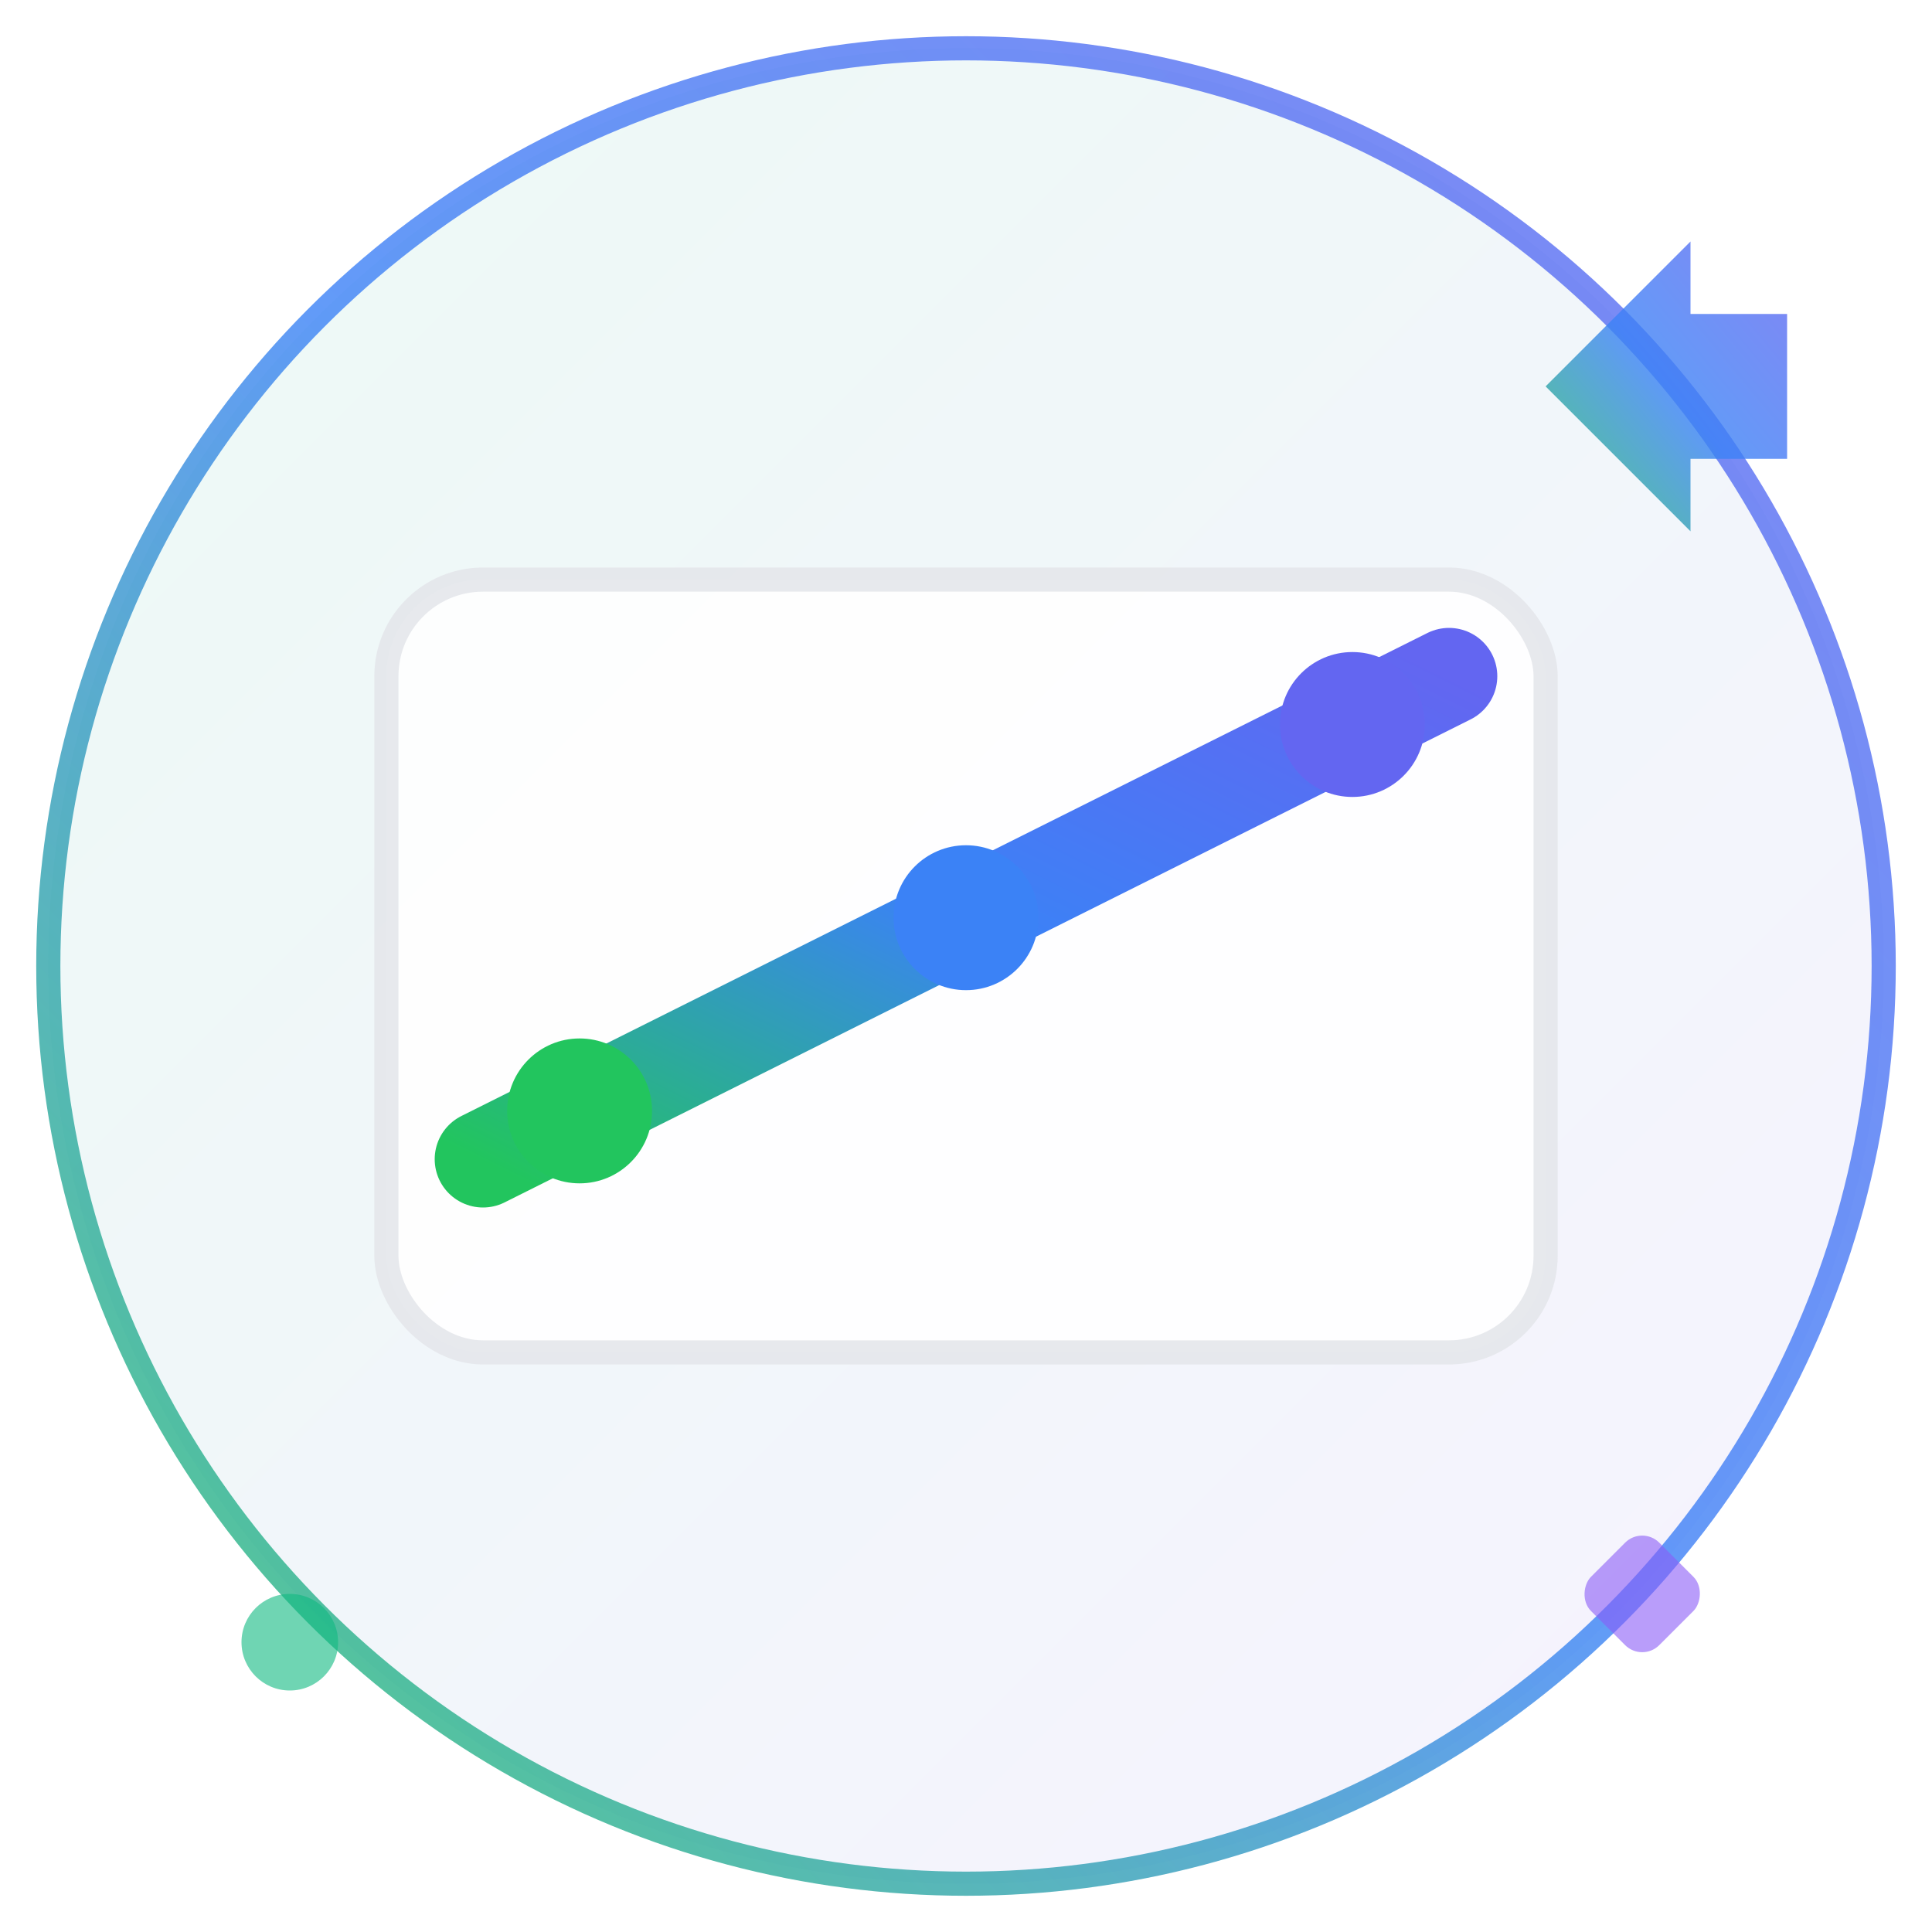 <svg width="40" height="40" viewBox="0 0 40 40" fill="none" xmlns="http://www.w3.org/2000/svg">
  <defs>
    <!-- 渐变定义 -->
    <linearGradient id="logoGradient" x1="0%" y1="100%" x2="100%" y2="0%">
      <stop offset="0%" style="stop-color:#22c55e" />
      <stop offset="50%" style="stop-color:#3b82f6" />
      <stop offset="100%" style="stop-color:#6366f1" />
    </linearGradient>
    
    <!-- 背景渐变 -->
    <linearGradient id="bgGradient" x1="0%" y1="0%" x2="100%" y2="100%">
      <stop offset="0%" style="stop-color:#10b981;stop-opacity:0.1" />
      <stop offset="100%" style="stop-color:#8b5cf6;stop-opacity:0.1" />
    </linearGradient>
    
    <!-- 光晕效果 -->
    <filter id="miniGlow">
      <feGaussianBlur stdDeviation="1" result="coloredBlur"/>
      <feMerge> 
        <feMergeNode in="coloredBlur"/>
        <feMergeNode in="SourceGraphic"/>
      </feMerge>
    </filter>
  </defs>
  
  <!-- 背景圆形 -->
  <circle cx="20" cy="20" r="19" fill="url(#bgGradient)" stroke="url(#logoGradient)" stroke-width="0.5" opacity="0.8"/>
  
  <!-- 简化的图表容器 -->
  <rect x="8" y="12" width="24" height="16" rx="2" fill="#ffffff" opacity="0.9" stroke="#e5e7eb" stroke-width="0.5"/>
  
  <!-- 简化的趋势线 -->
  <path d="M 10 24 Q 14 22 18 20 Q 22 18 26 16 Q 28 15 30 14" 
        stroke="url(#logoGradient)" 
        stroke-width="2" 
        fill="none" 
        stroke-linecap="round"
        filter="url(#miniGlow)"/>
  
  <!-- 数据点 -->
  <circle cx="12" cy="23" r="1.5" fill="#22c55e"/>
  <circle cx="20" cy="19" r="1.5" fill="#3b82f6"/>
  <circle cx="28" cy="15" r="1.5" fill="#6366f1"/>
  
  <!-- 小型上升箭头 -->
  <path d="M 32 8 L 35 5 L 35 6.5 L 37 6.5 L 37 9.5 L 35 9.5 L 35 11 Z" 
        fill="url(#logoGradient)" 
        opacity="0.8"/>
  
  <!-- 装饰元素 -->
  <circle cx="6" cy="34" r="1" fill="#10b981" opacity="0.6"/>
  <rect x="33" y="32" width="2" height="2" rx="0.5" fill="#8b5cf6" opacity="0.6" transform="rotate(45 34 33)"/>
</svg> 